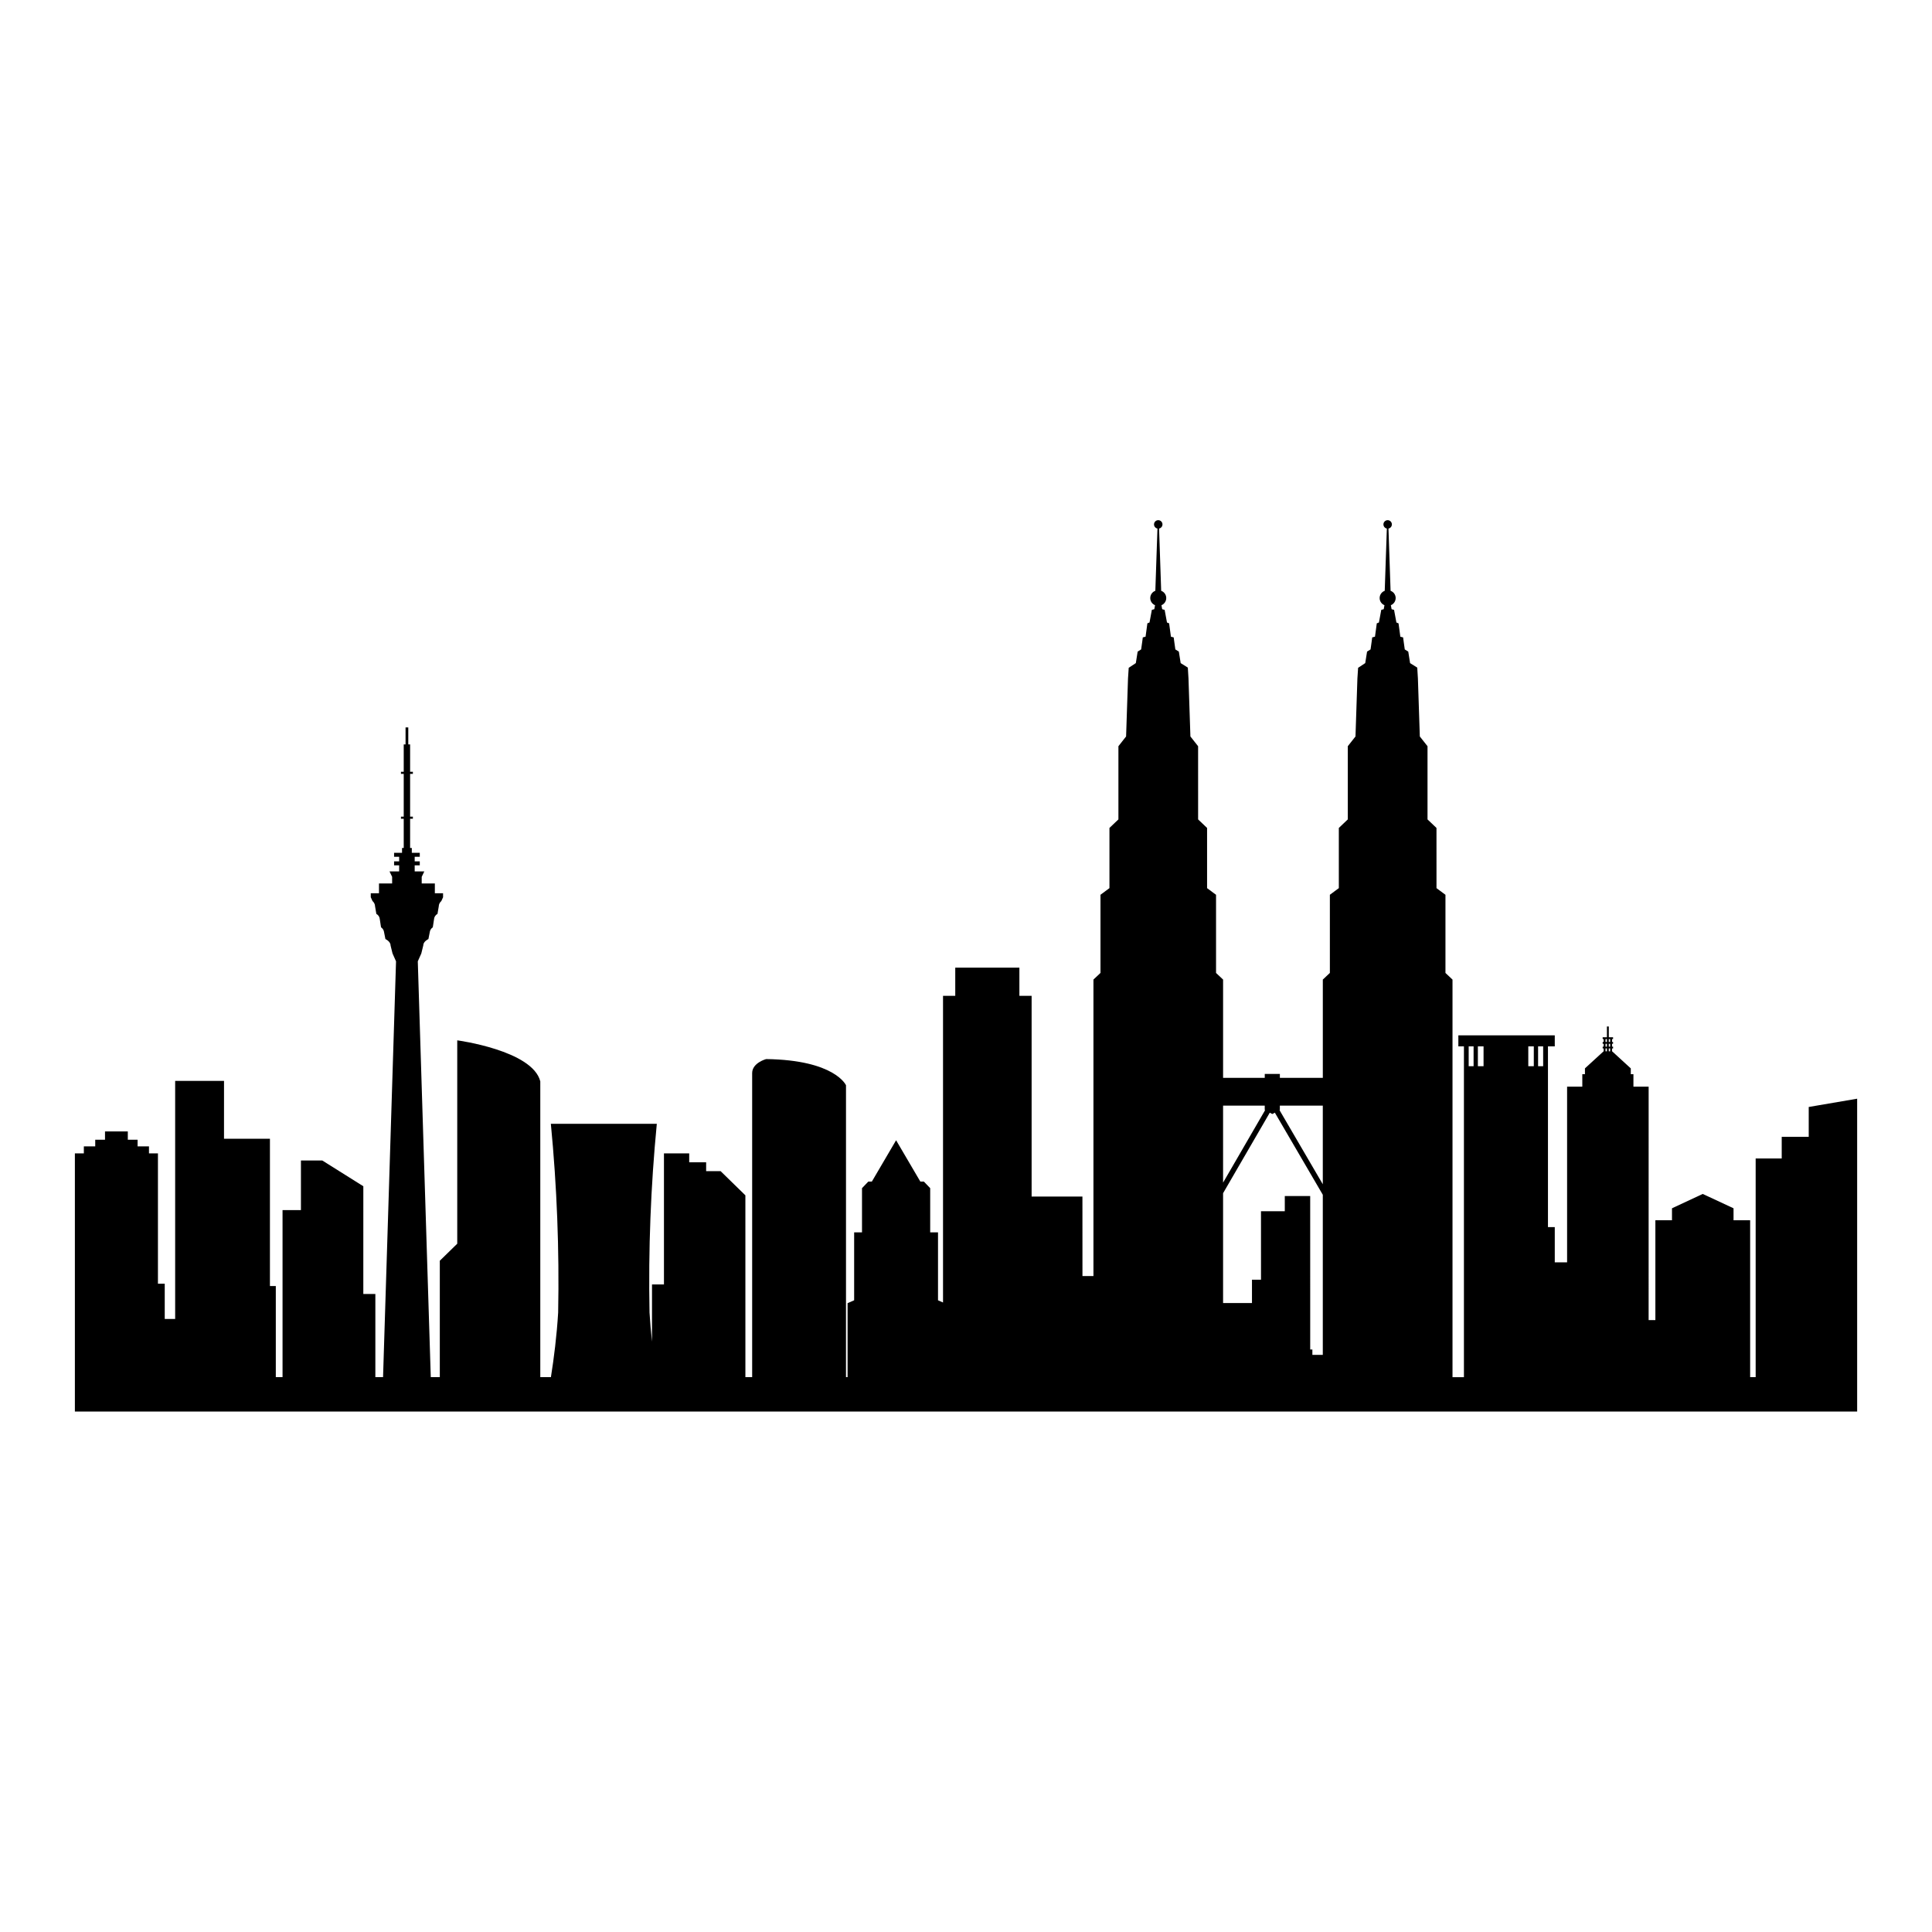 <?xml version="1.0" encoding="UTF-8"?>
<!-- Uploaded to: SVG Find, www.svgrepo.com, Generator: SVG Find Mixer Tools -->
<svg fill="#000000" width="800px" height="800px" version="1.1" viewBox="144 144 512 512" xmlns="http://www.w3.org/2000/svg">
 <path d="m623.33 437.36v7.918h-7.156v5.727h-6.906v57.953h-1.461v-41.578h-4.402v-3.168l-8.156-3.805-8.156 3.805v3.172h-4.402v26.457h-1.789l0.004-61.867h-4.031v-3.305h-0.699v-1.535l-4.945-4.527h-0.02v-0.754h0.27v-0.488h-0.27l-0.004-0.754h0.27v-0.488h-0.27v-0.75h0.27v-0.488h-1.129v-2.856h-0.5v2.852h-1.129v0.488h0.27v0.75h-0.27v0.492h0.27v0.75h-0.27v0.488h0.27v0.754h-0.02l-4.945 4.527v1.535h-0.699v3.305h-4.031v46.562h-3.266v-9.336l-1.805 0.004v-47.902h1.805v-2.922h-25.551v2.922h1.477v87.664h-3.027v-105.36l-1.867-1.762v-20.711l-2.375-1.762-0.004-15.953-2.375-2.262v-19.395l-2.039-2.586-0.508-15.367-0.176-2.883-1.895-1.188-0.484-3.047-0.926-0.582-0.293-2.082-0.145-1.102-0.734-0.188-0.48-3.539-0.566-0.219-0.621-3.352-0.648-0.172-0.199-1.059-0.004-0.004c0.785-0.316 1.293-1.086 1.277-1.934-0.016-0.844-0.551-1.594-1.348-1.883l-0.559-16.496c0.566-0.109 0.953-0.633 0.898-1.207-0.055-0.574-0.535-1.012-1.113-1.012s-1.059 0.438-1.113 1.012 0.332 1.098 0.898 1.207l-0.559 16.496c-0.797 0.289-1.332 1.035-1.348 1.883-0.016 0.848 0.492 1.613 1.277 1.934l-0.199 1.059-0.648 0.172-0.621 3.352-0.566 0.219-0.48 3.539-0.734 0.188-0.145 1.102-0.293 2.082-0.926 0.582-0.484 3.047-1.887 1.246-0.188 2.828-0.508 15.367-2.039 2.586v19.395l-2.375 2.262v15.949l-2.375 1.762v20.711l-1.867 1.762v26.039l-11.383 0.004v-1.035h-4.004v1.035h-11.043v-26.039l-1.867-1.762v-20.711l-2.375-1.762v-15.953l-2.375-2.262-0.004-19.395-2.039-2.586-0.508-15.367-0.176-2.883-1.895-1.188-0.484-3.047-0.926-0.582-0.293-2.082-0.145-1.102-0.734-0.188-0.48-3.539-0.566-0.219-0.621-3.352-0.648-0.172-0.199-1.059v-0.004c0.785-0.32 1.289-1.086 1.273-1.934-0.016-0.848-0.551-1.594-1.344-1.883l-0.559-16.496h-0.004c0.566-0.109 0.957-0.633 0.902-1.207s-0.539-1.012-1.117-1.012c-0.574 0-1.059 0.438-1.113 1.012-0.055 0.574 0.336 1.098 0.902 1.207l-0.559 16.496h-0.004c-0.793 0.289-1.328 1.035-1.344 1.883-0.016 0.848 0.488 1.613 1.273 1.934l-0.199 1.059-0.648 0.172-0.621 3.352-0.566 0.219-0.48 3.539-0.734 0.188-0.145 1.102-0.293 2.082-0.926 0.582-0.484 3.047-1.883 1.246-0.188 2.828-0.508 15.367-2.035 2.586v19.395l-2.375 2.262v15.949l-2.375 1.762v20.711l-1.867 1.762v78.566h-2.91l-0.008-21.07h-13.465v-53.18h-3.242v-7.481h-16.996v7.481h-3.242v81.262l-1.328-0.586v-17.996h-2.074v-11.719l-1.672-1.742h-0.938l-6.426-10.953-6.426 10.953h-0.938l-1.672 1.742v11.719h-2.082v17.996l-1.742 0.766v19.598l-0.418 0.004v-77.355s-2.91-6.691-21.164-6.938c0 0-3.703 0.992-3.703 3.715v80.578h-1.793l-0.004-48.184-6.559-6.402h-3.84v-2.359h-4.488v-2.359h-6.691v34.742h-3.168v15.156c-0.27-2.492-0.496-5.074-0.656-7.703v-0.004c-0.324-16.695 0.32-33.398 1.93-50.02h-28.078c1.609 16.621 2.254 33.324 1.934 50.02-0.371 6.141-1.109 12.023-1.918 17.109h-2.816v-78.387c-2.07-8.215-22.008-10.863-22.008-10.863v53.891l-4.621 4.512v30.852h-2.394l-3.441-110.2h0.004l0.934-2.094h-0.004l0.516-2.106c0-1.09 1.363-1.695 1.363-1.695l0.348-1.762c0.051-0.551 0.352-1.051 0.816-1.355l0.32-2.106-0.004 0.004c0.035-0.613 0.387-1.164 0.926-1.457l0.34-2-0.004-0.004c0.02-0.539 0.266-1.043 0.68-1.391l0.461-1.012v-1.055h-2.176v-2.602h-3.484v-1.754h0.004l0.688-1.438h-2.551v-1.613h1.348v-1.051h-1.348v-1.219h1.348v-1.051h-2.109v-1.273h-0.453v-7.746h0.734v-0.555h-0.734v-11.344h0.734v-0.555h-0.734v-7.25h-0.484v-4.5h-0.723v4.5h-0.484v7.25h-0.734v0.555h0.734v11.344h-0.734v0.555h0.734v7.746h-0.449v1.273h-2.106v1.051h1.344v1.219h-1.344v1.051h1.344l-0.004 1.613h-2.551l0.688 1.438h0.004v1.754h-3.484v2.602h-2.176v1.051l0.461 1.012v0.004c0.414 0.348 0.66 0.852 0.676 1.391l0.34 2v0.004c0.539 0.293 0.887 0.844 0.922 1.453l0.32 2.106c0.461 0.305 0.762 0.805 0.816 1.355l0.348 1.762s1.363 0.605 1.363 1.695l0.516 2.106 0.93 2.094h0.004l-3.441 110.2h-2.039v-22.035h-3.191l0.004-28.555-10.875-6.824h-5.66v13.141h-4.875v44.27l-1.785 0.004v-24.148h-1.555v-39.031h-12.172l0.004-15.332h-12.949v63.094h-2.762v-9.348h-1.801v-34.539h-2.375v-1.852h-3.019v-1.77h-2.59v-2.191h-6.043v2.191h-2.59v1.77h-3.019v1.852h-2.375v68.422h472.32v-82.91zm-155.2-0.355h11.039v1.148l0.094 0.051-11.133 19.203zm26.426 66.051h-2.762v-1.426h-0.574l-0.004-40.664h-6.731v4.027h-6.309l0.004 18.145h-2.394v6.176h-7.656v-29.102l12.375-21.34 0.668 0.359 0.676-0.363 12.707 21.762zm0-45.215-11.469-19.641 0.086-0.047v-1.148h11.383zm39.961-31.281h-1.301v-5.262h1.301zm2.641 0h-1.504v-5.262h1.504zm13.316 0h-1.461v-5.262h1.461zm2.481 0h-1.344v-5.262h1.344zm16.891-3.957h-0.359v-0.754h0.359zm0-1.242h-0.359v-0.75h0.359zm0-1.242h-0.359v-0.75h0.359zm0.859 2.484h-0.359v-0.754h0.359zm0-1.242h-0.359v-0.75h0.359zm0-1.242h-0.359v-0.75h0.359z"/>
</svg>